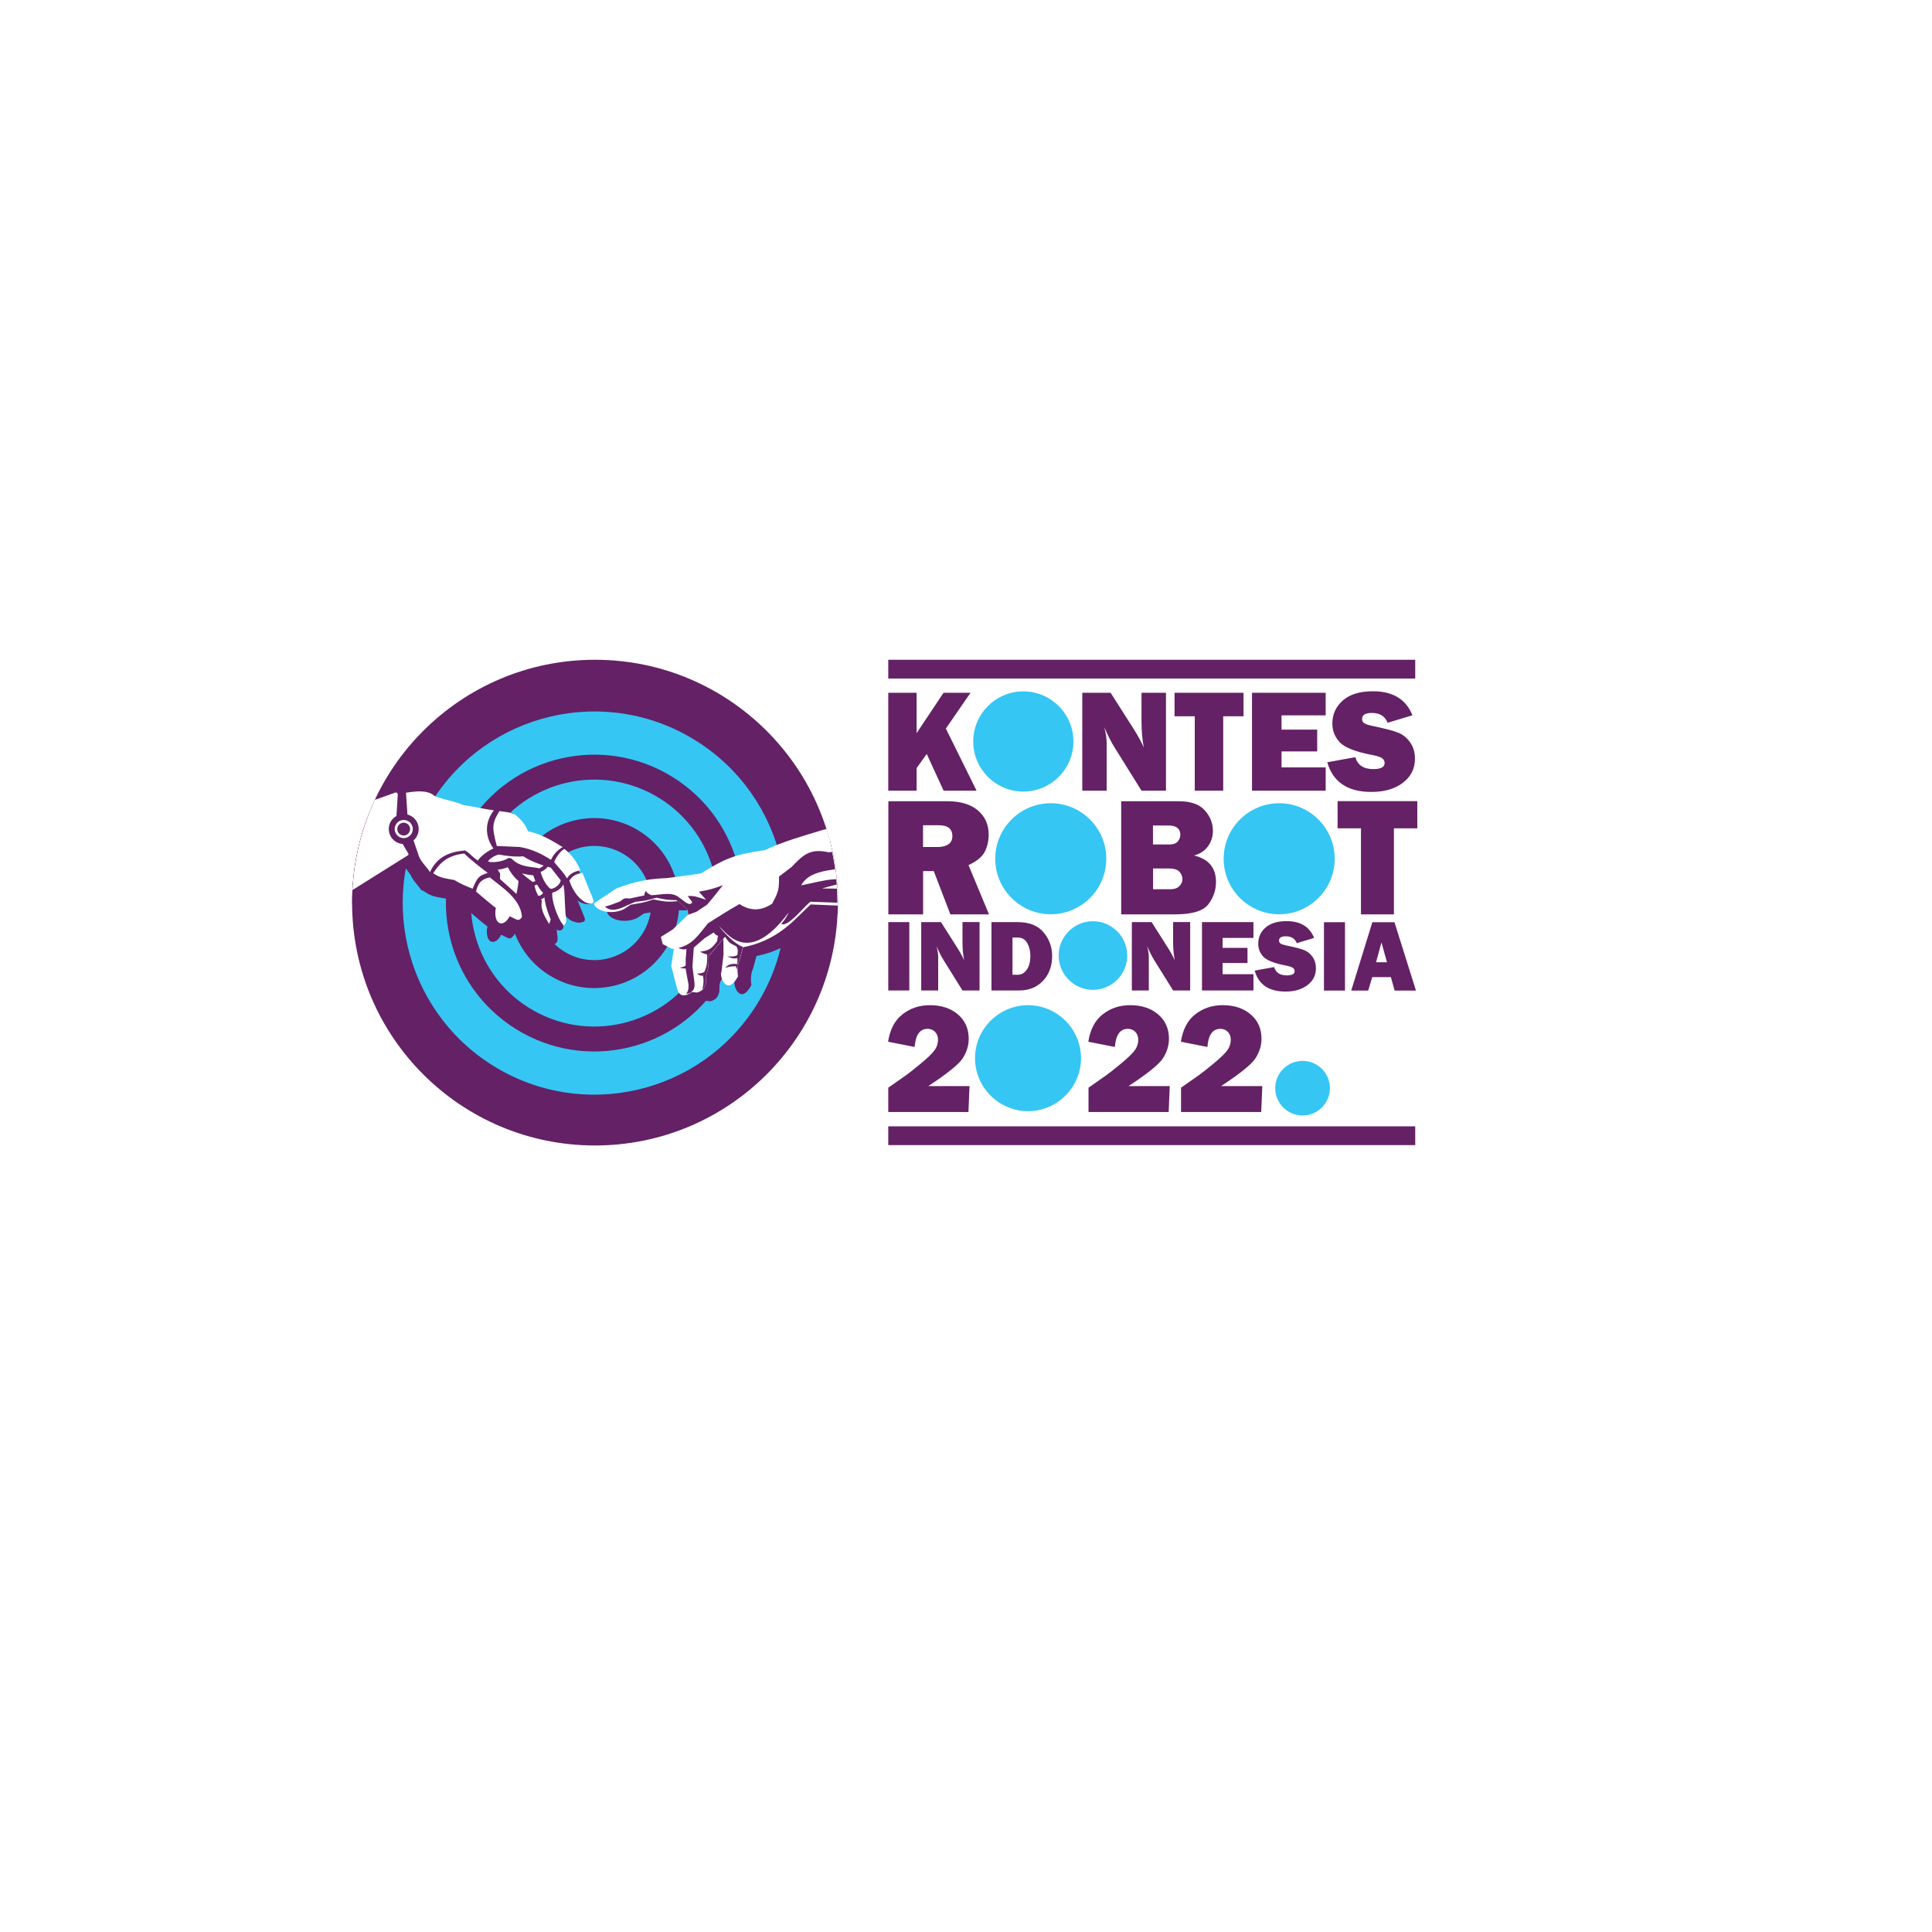 <?xml version="1.0" encoding="UTF-8"?>
<svg xmlns="http://www.w3.org/2000/svg" xmlns:xlink="http://www.w3.org/1999/xlink" viewBox="0 0 214 214">
  <defs>
    <style>
      .uuid-d7c14f1a-afc6-4846-9938-84b9793fc08c {
        clip-path: url(#uuid-6dceb5dd-617d-4c67-981d-ca83a35af95a);
      }

      .uuid-1fc2190c-231d-4a29-8e1a-b5ccc942b8e4, .uuid-fd1ac82f-6de1-4514-9111-fcdc3729eb2d {
        fill: #642165;
      }

      .uuid-d2919d0d-e34e-4a0e-a66b-d8cd363bf7f1, .uuid-1f5b4bd6-4a7a-4755-9231-afc6e2d9a4ce {
        fill: #fff;
      }

      .uuid-d2919d0d-e34e-4a0e-a66b-d8cd363bf7f1, .uuid-1e6b9a16-186b-4a50-8259-90ea841d0f7b, .uuid-fd1ac82f-6de1-4514-9111-fcdc3729eb2d {
        fill-rule: evenodd;
      }

      .uuid-40b8f18e-a68a-43ec-a790-dd3c6dfae425 {
        clip-path: url(#uuid-bcee6a9a-8f44-4c84-8129-b42a3f05f3b4);
      }

      .uuid-788c8147-feba-4cd7-85ee-6870cc6b4202 {
        stroke-width: .89px;
      }

      .uuid-788c8147-feba-4cd7-85ee-6870cc6b4202, .uuid-469b1c83-e76b-4f94-8322-be63dc73aacc, .uuid-bfcdc1ff-e9eb-420f-b644-929b00be9747, .uuid-7dc868ab-a018-4186-bfc9-ebc0c081e18f {
        fill: none;
      }

      .uuid-788c8147-feba-4cd7-85ee-6870cc6b4202, .uuid-469b1c83-e76b-4f94-8322-be63dc73aacc, .uuid-7dc868ab-a018-4186-bfc9-ebc0c081e18f {
        stroke: #642165;
        stroke-linecap: round;
        stroke-linejoin: round;
      }

      .uuid-49cfcc03-87fb-4f72-8447-32a22c29658f {
        clip-path: url(#uuid-0e4a2b5a-9112-4374-8e41-e76edd10c274);
      }

      .uuid-469b1c83-e76b-4f94-8322-be63dc73aacc {
        stroke-width: .43px;
      }

      .uuid-1f5b4bd6-4a7a-4755-9231-afc6e2d9a4ce {
        filter: url(#uuid-348b36cb-10bf-46d6-afb7-128e571f8b15);
      }

      .uuid-7dc868ab-a018-4186-bfc9-ebc0c081e18f {
        stroke-width: .88px;
      }

      .uuid-1e6b9a16-186b-4a50-8259-90ea841d0f7b {
        fill: #35c6f4;
      }
    </style>
    <filter id="uuid-348b36cb-10bf-46d6-afb7-128e571f8b15" data-name="drop-shadow-1" filterUnits="userSpaceOnUse">
      <feOffset dx="7" dy="7"/>
      <feGaussianBlur result="uuid-27b0ffb6-aef0-4521-9439-f779a4423542" stdDeviation="5"/>
      <feFlood flood-color="#000" flood-opacity=".75"/>
      <feComposite in2="uuid-27b0ffb6-aef0-4521-9439-f779a4423542" operator="in"/>
      <feComposite in="SourceGraphic"/>
    </filter>
    <clipPath id="uuid-0e4a2b5a-9112-4374-8e41-e76edd10c274">
      <path class="uuid-bfcdc1ff-e9eb-420f-b644-929b00be9747" d="M39.01,99.98c0,14.85,12.04,26.9,26.9,26.9s26.9-12.04,26.9-26.9-12.04-26.9-26.9-26.9-26.9,12.04-26.9,26.9"/>
    </clipPath>
    <clipPath id="uuid-bcee6a9a-8f44-4c84-8129-b42a3f05f3b4">
      <path class="uuid-bfcdc1ff-e9eb-420f-b644-929b00be9747" d="M91.18,91.93c-2.14,.66-4.39,1.27-6.41,2.24-3.36,.5-4.3,.85-7.12,2.59-1.27,.17-2.48,.37-3.76,.51-.82,.04-1.75,.1-2.55,.27-1.11,.18-2.39,.62-3.04,.87-.84,.56-1.68,1.11-2.52,1.67,.2,.82,1.9,1.3,3.3,.66,.26-.17,.53-.35,.79-.52,.98-.16,1.56-.24,2.49-.58,1.19,.21,1.55,.32,2.75,.18,.35,.32,.7,.64,1.05,.96,.03,.16,.05,.33,.08,.5-.57,.55-1.14,1.1-1.72,1.66-.44,.28-.88,.55-1.33,.83,.07,.27,.14,.54,.21,.8,.34,.17,.69,.35,1.03,.52,.07,0,.13,0,.2,.01-.1,.63-.19,1.27-.29,1.9,.23,.88,.46,1.76,.69,2.64,.2,.55,.62,.91,1.62,.23,.38,.02,.52,.16,.92-.09,.42-.21,.5-.54,.61-.87,.01-.29,.03-.59,.04-.88,.24-.84,.31-1.22,.25-2.09,.48-.58,1.17-1.38,1.65-1.97,0,.59,0,1.17,.01,1.76-.08,.64-.16,1.29-.23,1.93-.26,.37,.58,2.83,1.84,.47-.1-.6-.08-1.23,.18-1.85,.13-.46,.25-.91,.37-1.37,2.35-.45,4.21-1.54,5.93-3.24,.52-.5,1.04-1,1.55-1.5,.99,.04,1.99,.09,2.98,.13,0-.11,0-.23,0-.34,0-2.84-.44-5.57-1.25-8.13-.12,.03-.25,.06-.37,.09"/>
    </clipPath>
    <clipPath id="uuid-6dceb5dd-617d-4c67-981d-ca83a35af95a">
      <path class="uuid-bfcdc1ff-e9eb-420f-b644-929b00be9747" d="M39.01,99.98c0,14.85,12.04,26.9,26.9,26.9s26.9-12.04,26.9-26.9-12.04-26.9-26.9-26.9-26.9,12.04-26.9,26.9"/>
    </clipPath>
  </defs>
  <g id="uuid-c732c685-8638-4e51-92d1-1a950f7e2f4d" data-name="Layer 1"/>
  <g id="uuid-908dc16c-ad7a-4da4-afc0-048d6fdafd14" data-name="Layer 2">
    <g id="uuid-c6dd4c5c-8716-4cfb-b768-9916e115b654" data-name="Layer 1">
      <g>
        <circle class="uuid-1f5b4bd6-4a7a-4755-9231-afc6e2d9a4ce" cx="100" cy="100" r="92"/>
        <g>
          <path class="uuid-fd1ac82f-6de1-4514-9111-fcdc3729eb2d" d="M65.9,73.08c14.85,0,26.9,12.04,26.9,26.9s-12.04,26.9-26.9,26.9-26.9-12.04-26.9-26.9,12.04-26.9,26.9-26.9"/>
          <g class="uuid-49cfcc03-87fb-4f72-8447-32a22c29658f">
            <path class="uuid-1e6b9a16-186b-4a50-8259-90ea841d0f7b" d="M77.05,82.02c9.95,6.2,12.99,19.29,6.79,29.23-6.2,9.95-19.29,12.99-29.23,6.79-9.95-6.2-12.99-19.29-6.79-29.23,6.2-9.95,19.29-12.99,29.23-6.79m-2.53,4.06c-7.7-4.8-17.84-2.45-22.64,5.26-4.8,7.7-2.45,17.84,5.26,22.64,7.7,4.8,17.84,2.45,22.64-5.26,4.8-7.7,2.45-17.84-5.26-22.64"/>
            <path class="uuid-1e6b9a16-186b-4a50-8259-90ea841d0f7b" d="M73.06,88.42c6.41,4,8.37,12.43,4.38,18.84-3.99,6.41-12.43,8.37-18.84,4.38-6.41-3.99-8.37-12.43-4.38-18.84,3.99-6.41,12.43-8.37,18.84-4.38m-2.26,3.62c-4.41-2.75-10.22-1.4-12.97,3.01-2.75,4.41-1.4,10.22,3.01,12.97,4.41,2.75,10.22,1.4,12.97-3.01,2.75-4.41,1.4-10.22-3.01-12.97"/>
            <path class="uuid-1e6b9a16-186b-4a50-8259-90ea841d0f7b" d="M69.17,94.66c2.96,1.85,3.87,5.74,2.02,8.71-1.85,2.96-5.74,3.87-8.71,2.02-2.96-1.85-3.87-5.74-2.02-8.71,1.85-2.96,5.74-3.87,8.71-2.02"/>
            <path class="uuid-fd1ac82f-6de1-4514-9111-fcdc3729eb2d" d="M77.72,102.26c-.57,.55-1.14,1.1-1.72,1.66-.44,.28-.88,.55-1.32,.83,.07,.27,.14,.54,.21,.8,.34,.17,.69,.35,1.03,.52h.2c-.1,.65-.19,1.28-.29,1.91,.23,.88,.46,1.76,.69,2.64,.2,.55,.62,.91,1.62,.23,.38,.02,.52,.16,.92-.09,.42-.21,.5-.54,.61-.87,.01-.29,.03-.59,.04-.88,.24-.84,.31-1.22,.25-2.09,.48-.58,1.17-1.39,1.65-1.97,0,.58,0,1.17,.01,1.76-.08,.64-.16,1.29-.23,1.93-.26,.37,.58,2.83,1.84,.47-.1-.6-.08-1.23,.19-1.85,.12-.46,.25-.91,.37-1.37,2.35-.45,4.21-1.54,5.93-3.24,.52-.5,1.04-1,1.55-1.5,1.57,.07,3.14,.13,4.72,.2,.45,.1,.89,.2,1.34,.3-.19-3.25-.48-6.44-.67-9.7-1.37,.33-2.65,.61-4.02,.94-2.14,.66-4.39,1.27-6.41,2.24-3.36,.5-4.3,.85-7.12,2.59-1.27,.17-2.48,.37-3.76,.51-.82,.04-1.75,.1-2.54,.27-1.12,.18-2.39,.62-3.04,.87-.84,.56-1.68,1.11-2.52,1.67,.2,.82,1.9,1.3,3.3,.66,.26-.17,.53-.35,.79-.52,.98-.16,1.56-.24,2.49-.58,1.19,.21,1.55,.32,2.75,.18,.35,.32,.7,.64,1.05,.96,.03,.17,.05,.33,.08,.5"/>
            <path class="uuid-fd1ac82f-6de1-4514-9111-fcdc3729eb2d" d="M53.24,98.36l.72-.38,.51,.82c0,.23-.01,.44-.02,.64-.41-.37-.78-.7-1.21-1.08m8.16-2.17c-.08-.06-.15-.12-.23-.18,.07-.05,.14-.09,.22-.13-1.19-.71-2.34-1.46-3.84-1.75-.27-.68-.74-1.31-1.45-1.86l-.29-.11s-.07-.06-.1-.08l-.35-.05-.97-.14v.02l-.61-.08v-.02c-1.03-.14-2.26-.43-3.29-.57-1.05-.45-2.25-.6-3.3-1.04-.75-.64-1.96-.51-2.94-.36-.35-.11-.72-.03-1.12,.19,0-.13-.16-.24-.3-.17l-11.36,4.03-.06,.69-.05,.02-.35,4.29-.61,6.59,13.88-8.7c.07-.07,.03-.17,0-.21l.68-.38,.52,.72c.27,.65,.85,1.16,1.23,1.75,0-.02,.02-.04,.03-.06,.11,.06,.21,.12,.32,.17v.02c.86,.57,1.32,.55,2.34,.75,.61,.37,1.3,.68,2.02,.95v-.02l.39,.28v.06c.99,.82,1.54,1.34,2.19,1.82l-.07,.3c-.11,1.7,.99,1.79,1.58,.61,.23,.12,.48,.24,.77,.37,.18,.1,.4-.01,.51-.17,.11-.1,.22-.25,.33-.47,.17-.46,.21-.96-.47-1.84-.12-.11-.26-.22-.4-.35,.14-.58,.24-1.17,.27-1.89,.54,.62,.97,1.15,1.59,1.68,.26,1.07,.2,.94,.65,1.57,.03,.46,.05,.93,.08,1.39,.01,1.18,1.06,1.28,1.28-.29,.31,.73,.26,.93,.91,1.14,.94-.13,.74-.71,.66-1.4-.12-1.83-.08-2.68-.26-3.36l.73,.94c.48,.67,.93,1.08,1.32,1.2,.42,.16,.74,.19,.97,.08,.28,0,.42-.19,.29-.52l-1.18-2.91c-.09,.02-.18,.04-.26,.06-.06-.1-.11-.19-.17-.28,.07-.02,.14-.04,.21-.05-.37-.82-.84-1.62-1.76-2.35-.06,.02-.12,.05-.19,.1"/>
            <path class="uuid-d2919d0d-e34e-4a0e-a66b-d8cd363bf7f1" d="M53.85,96.48l1.04-.54,.51,.82c-.04,1.69-.17,2.48-.53,4.12-.12,1.84,1.17,1.79,1.71,.31,.43-1.49,.81-2.47,.89-4.04,.53,.62,.97,1.15,1.59,1.68,.26,1.07,.2,.94,.65,1.57,.03,.46,.05,.93,.08,1.39,.01,1.18,1.06,1.28,1.28-.29,.31,.73,.26,.93,.91,1.14,.94-.14,.74-.71,.66-1.4-.26-3.92,.24-3.33-2.34-6.29l-4.82-1.32-2.09,2.06,.48,.79Z"/>
            <path class="uuid-fd1ac82f-6de1-4514-9111-fcdc3729eb2d" d="M32.29,92.54l-.79,9.71,14.4-8.12,1.75,2.39c1.18,.7,2.29,.86,3.4,.93,1.41,1.03,2.81,2.07,4.22,3.1,.66,.44,1.32,.87,1.98,1.31,.25,.04,.52-.05,.83-.64,.17-.46,.21-.96-.47-1.84-.47-.4-1.11-1.02-1.58-1.43-.82-.74-1.4-1.26-2.22-2,.13-.61,.61-1.03,1.4-1.3,.92,.17,1.83,.28,2.75,.2,.93,.6,1.98,.96,3.06,1.26,.7,.9,1.4,1.8,2.11,2.7,.48,.67,.93,1.08,1.32,1.2,.58,.22,.97,.19,1.19-.1-.36-.89-.72-1.77-1.09-2.66-.54-1.17-1.42-2.04-2.12-3.06-1.06-.87-2.19-1.38-3.92-1.9-.48-.74-.85-1.48-1.84-2.27-1.74-.23-3.47-.46-5.21-.69l-4.32-1.42c-.58-.02-1.16-.04-1.74-.06-.49-.26-1.03-.12-1.62,.31l-11.47,4.37Z"/>
            <path class="uuid-d2919d0d-e34e-4a0e-a66b-d8cd363bf7f1" d="M31.33,103.42l1.07-11.59,11.36-4.03c.14-.07,.3,.05,.3,.19-.16,3.65-.6,3.67,1.15,6.52,.02,.04,.08,.13,0,.21l-13.88,8.7Z"/>
            <path class="uuid-d2919d0d-e34e-4a0e-a66b-d8cd363bf7f1" d="M48.11,88.14c-.8-.68-2.13-.49-3.14-.33,.09,1.19,.15,2.31,.23,3.5,.36,1.06,.75,2.2,1.11,3.26,.19,.79,.88,1.35,1.32,2.03,.8-1.77,2.26-2.26,3.9-2.4,.72,.48,.68,.64,1.4,1.12,.26-.45,1.1-1.07,1.72-1.34-.96-1.36-.96-2.91,.05-4.22-1.04-.14-2.27-.43-3.31-.57-1.05-.45-2.25-.6-3.3-1.04"/>
            <path class="uuid-d2919d0d-e34e-4a0e-a66b-d8cd363bf7f1" d="M47.98,96.73c.64-.97,1.38-1.96,3.44-2.19,.79,.77,1.8,1.53,2.6,2.15-.89,.31-1.1,.35-1.67,1.75-.72-.28-1.42-.58-2.02-.96-1.02-.21-1.48-.18-2.35-.75"/>
            <path class="uuid-d2919d0d-e34e-4a0e-a66b-d8cd363bf7f1" d="M52.73,98.76c.21-.91,.51-1.35,1.52-1.58,1.4,1.15,3.33,2.33,3.56,4.28,.03,.23-.32,.54-.59,.4-2.33-1.08-2.62-1.57-4.49-3.1"/>
            <path class="uuid-d2919d0d-e34e-4a0e-a66b-d8cd363bf7f1" d="M57.04,90.22c.71,.55,1.19,1.17,1.45,1.86,1.5,.29,2.65,1.05,3.84,1.75-.54,.3-.99,.74-1.3,1.41-.99-.63-2.07-1.19-3.44-1.42-.85-.04-1.71-.07-2.56-.11-.52-2.01-.59-2.43,.29-3.87,.38,.06,.77,.11,1.15,.17l.57,.21Z"/>
            <path class="uuid-d2919d0d-e34e-4a0e-a66b-d8cd363bf7f1" d="M63.06,97.54c.41-.54,.6-.68,1.45-.87l1.18,2.91c.39,.97-1.69,.72-2.63-2.04"/>
            <path class="uuid-d2919d0d-e34e-4a0e-a66b-d8cd363bf7f1" d="M62.8,97.3c-.39-.69-.81-1.06-1.42-1.81,.2-.55,.8-1.35,1.15-1.45,.92,.73,1.4,1.53,1.76,2.35-.65,.16-1.13,.32-1.49,.91"/>
            <path class="uuid-fd1ac82f-6de1-4514-9111-fcdc3729eb2d" d="M44.87,90.18c.91,.08,1.58,.89,1.5,1.8-.08,.91-.89,1.58-1.8,1.5-.91-.08-1.58-.89-1.5-1.8,.08-.91,.89-1.58,1.8-1.5"/>
            <path class="uuid-d2919d0d-e34e-4a0e-a66b-d8cd363bf7f1" d="M44.81,90.83c.55,.05,.96,.54,.91,1.09-.05,.55-.54,.96-1.09,.91s-.96-.54-.91-1.09c.05-.55,.54-.96,1.09-.91"/>
            <path class="uuid-fd1ac82f-6de1-4514-9111-fcdc3729eb2d" d="M44.78,91.13c.39,.04,.68,.38,.64,.77-.04,.39-.38,.68-.77,.64-.39-.04-.68-.38-.64-.77,.04-.39,.38-.68,.77-.64"/>
            <path class="uuid-d2919d0d-e34e-4a0e-a66b-d8cd363bf7f1" d="M76.24,101.29c-.57,.55-1.14,1.1-1.72,1.66-.44,.28-.88,.55-1.32,.83,.07,.27,.14,.54,.21,.8,.34,.17,.69,.35,1.03,.52h.2c-.1,.65-.19,1.28-.29,1.91,.23,.88,.46,1.76,.69,2.64,.2,.55,.62,.91,1.62,.23,.38,.02,.52,.16,.92-.09,.42-.21,.5-.54,.61-.87,.01-.29,.03-.59,.04-.88,.24-.84,.31-1.22,.25-2.09,.48-.58,1.17-1.39,1.65-1.97,0,.58,0,1.17,.01,1.76-.08,.64-.16,1.29-.23,1.93-.26,.37,.58,2.83,1.84,.47-.1-.6-.08-1.23,.19-1.85,.12-.46,.25-.91,.37-1.37,2.35-.45,4.21-1.54,5.93-3.24,.52-.5,1.04-1,1.55-1.5,1.57,.07,3.14,.13,4.72,.2,.45,.1,.89,.2,1.34,.3-.19-3.25-.48-6.45-.67-9.7-1.37,.33-2.65,.61-4.02,.94-2.14,.66-4.39,1.27-6.41,2.24-3.36,.5-4.3,.85-7.12,2.59-1.27,.17-2.48,.37-3.76,.51-.82,.04-1.75,.1-2.54,.27-1.12,.18-2.39,.62-3.04,.87-.84,.56-1.68,1.11-2.52,1.67,.2,.82,1.9,1.3,3.3,.66,.26-.17,.53-.35,.79-.52,.98-.16,1.56-.24,2.49-.58,1.19,.21,1.55,.32,2.75,.18,.35,.32,.7,.64,1.05,.96,.03,.17,.05,.33,.08,.5"/>
          </g>
          <g class="uuid-40b8f18e-a68a-43ec-a790-dd3c6dfae425">
            <path class="uuid-fd1ac82f-6de1-4514-9111-fcdc3729eb2d" d="M96.45,100.38c-.09-.53-.19-1.06-.28-1.59-1.94-.31-3.13-.38-5.1-.38,2.06-.6,2.39-.64,4.54-.61-3.06-.77-3.87-.35-6.87,.27,1.1-2.04,4.25-1.54,6.69-2.38-.66-.02-1.31-.04-1.97-.06,.49-.77,.5-.57,.32-1.5-.66,.09-1.32,.19-1.99,.28-2.06-.47-2.8,.26-4.13,1.64-.46,.35-.91,.69-1.37,1.04,0,1.52-.06,1.65-.75,3-1.18,.79-2.36,.88-3.63,.05-1.2,.68-2.33,1.39-3.49,2.13-1.12,1.37-1.68,2.33-3.28,2.74,.3,.13,.52,.19,.9,.12-.03,.37-.06,.74-.09,1.12,0,.23,0,.47,0,.7-.18,.15-.41,.2-.66,.22,.27,.1,.36,.11,.65,.1,.1,.59,.2,1.16,.32,1.75,.04,.43-.04,.79-.25,1.05,.22,.01,.44-.04,.71-.32,.2-.23,.24-.55,.2-.92-.07-.59-.15-1.18-.22-1.77,.05-.7,.1-1.4,.15-2.1,.4-.35,.8-.7,1.2-1.04,.34-.21,.67-.43,1.01-.64,.11,.17,.23,.32,.46,.36-.03,.21-.06,.41-.09,.62-.63,.84-.88,1.02-1.91,1.16,.31,.14,.47,.23,.81,.3-.02,.89,.04,1.09-.3,1.92-.18,.15-.53,.2-.82,.2,.15,.14,.42,.29,.65,.22,.13,.65,.05,.88-.05,1.54,.24-.13,.4-.57,.53-.9,.02-.28,.04-.56,.06-.84,.06-.32,.12-.63,.19-.95,0-.39-.01-.71-.02-1.1,.4-.5,.88-1.02,1.28-1.52,.18-.15,.28-.37,.46-.52,.48,.68,.48,.68,1.23,1.04,.22,.27,.21,.56,.13,.98-.4,.22-.69,.15-1.13,.14,.48,.19,.57,.29,1.14,.2v.66c-.58-.07-.92-.03-1.36,.4,.51-.11,.65-.17,1.17-.16,.06,.13,.19,.39,.25,.52,.09-.43,.2-.98,.29-1.41,.14-.52,.27-.69,.31-1.22-.95-.37-1.9-1.36-2.68-2.28,.62,.32,3.05,4.71,7.7-1.58-.11,.27-.25,.51-.4,.73-.12,.2-.29,.37-.43,.55,.76,.39,2.43-1.84,3.24-2.46,1.56,.05,3.39,.12,4.95,.18,.56,.11,1.13,.22,1.69,.33"/>
            <path class="uuid-fd1ac82f-6de1-4514-9111-fcdc3729eb2d" d="M75.95,101.41c-.3-.56-.55-1.5-1.04-1.7-.95-.02-1.3-.07-2.21-.28-.93,.3-1.35,.36-2.32,.46-.31,.13-.63,.27-.94,.4-.72,.37-1.75,.79-2.43,.13,.6-.15,1.09-.35,1.67-.57,.55-.41,.4-.36,1.09-.33,.53-.11,1.06-.23,1.6-.34,0-.22,.11-.37,.17-.52l.03,.07c.11,.22,.35,.32,.58,.43,1.1-.04,2.32-.44,3.12,.29,.56,.36,1.09,1.01,1.41,.49l-.5-.68c.73-.1,1.32,.2,2.04,.41-.27-.3-.54-.6-.81-.9,1.1-.19,1.62-.33,2.66-.72-.3,.38-.61,.77-.91,1.15-.28,.34-.56,.67-.84,1.01-.4,.27-.79,.53-1.19,.79-.39,.14-.78,.28-1.17,.42"/>
          </g>
          <g class="uuid-d7c14f1a-afc6-4846-9938-84b9793fc08c">
            <path class="uuid-7dc868ab-a018-4186-bfc9-ebc0c081e18f" d="M61.97,102.63c-.63-.73-1.39-2.95-1.22-3.81-.47-.29-1.08-1.19-1.33-2.26-1.18-.15-2.11-.22-3-1.08-.53,.37-2.05,.63-2.58,.31"/>
            <path class="uuid-469b1c83-e76b-4f94-8322-be63dc73aacc" d="M59.36,96.42c.61,.11,1.31-.55,1.39-1.04"/>
            <path class="uuid-469b1c83-e76b-4f94-8322-be63dc73aacc" d="M60.83,98.66c.61,.11,1.38-.52,1.46-1.01"/>
            <path class="uuid-469b1c83-e76b-4f94-8322-be63dc73aacc" d="M58.86,97.89c.41,.03,.71-.15,.92-.54"/>
            <path class="uuid-469b1c83-e76b-4f94-8322-be63dc73aacc" d="M59.48,99.45c.41,.03,.71-.15,.92-.54"/>
            <path class="uuid-788c8147-feba-4cd7-85ee-6870cc6b4202" d="M60.37,102.45c-.52-.86-.97-1.72-.8-2.59-.27-.22-.67-.89-.82-1.8-1.07-.8-1.58-1.17-2.12-2.24"/>
          </g>
          <rect class="uuid-1fc2190c-231d-4a29-8e1a-b5ccc942b8e4" x="98.39" y="73.08" width="58.37" height="2.08"/>
          <path class="uuid-fd1ac82f-6de1-4514-9111-fcdc3729eb2d" d="M108.16,87.58h-3.64l-1.87-4.07-1.12,1.57v2.5h-3.14v-10.84h3.14v4.47l2.98-4.47h2.99l-2.73,3.96,3.4,6.88Zm20.99,0h-2.71l-2.98-4.78c-.38-.61-.76-1.36-1.14-2.25,.18,.7,.26,1.29,.26,1.78v5.25h-2.7v-10.84h3.14l2.53,3.97c.5,.79,.88,1.49,1.14,2.08-.17-.93-.25-1.88-.25-2.84v-3.21h2.71v10.84Zm6.34-8.24v8.24h-3.15v-8.24h-2.24v-2.6h7.64v2.6h-2.24Zm11.35,5.66v2.58h-8.16v-10.84h8.16v2.5h-4.89v1.58h3.95v2.41h-3.95v1.77h4.89Zm.19-.57l3.09-.56c.26,.88,.92,1.32,2,1.32,.83,0,1.25-.22,1.25-.67,0-.23-.1-.41-.29-.54-.19-.13-.54-.25-1.03-.34-1.9-.36-3.12-.84-3.66-1.43-.54-.59-.81-1.28-.81-2.07,0-1.02,.39-1.87,1.16-2.55,.77-.68,1.89-1.02,3.34-1.02,2.21,0,3.66,.89,4.37,2.66l-2.75,.83c-.29-.73-.87-1.09-1.74-1.09-.73,0-1.09,.22-1.09,.67,0,.2,.08,.36,.25,.47,.16,.11,.48,.21,.95,.31,1.3,.27,2.22,.51,2.76,.72,.54,.21,1,.57,1.36,1.08,.36,.51,.54,1.12,.54,1.81,0,1.1-.44,1.99-1.33,2.67-.89,.68-2.06,1.02-3.5,1.02-2.64,0-4.27-1.11-4.89-3.31"/>
          <path class="uuid-fd1ac82f-6de1-4514-9111-fcdc3729eb2d" d="M109.53,101.28h-4.26l-1.84-4.79h-1.18v4.79h-3.85v-12.53h6.55c1.44,0,2.57,.34,3.36,1.01,.8,.68,1.2,1.57,1.2,2.68,0,.72-.15,1.36-.44,1.92-.29,.56-.89,1.04-1.79,1.47l2.27,5.46Zm-7.29-7.46h1.64c.48,0,.87-.1,1.17-.3,.29-.2,.44-.5,.44-.9,0-.8-.49-1.21-1.48-1.21h-1.77v2.41Zm21.95,7.46v-12.53h6.36c1.32,0,2.29,.33,2.89,1,.6,.67,.91,1.43,.91,2.28,0,.62-.18,1.19-.53,1.69-.35,.5-.87,.85-1.56,1.04,1.62,.39,2.43,1.37,2.43,2.92,0,.93-.29,1.76-.86,2.5-.57,.73-1.8,1.1-3.67,1.1h-5.97Zm3.53-7.74h1.79c.45,0,.77-.11,.95-.34,.19-.23,.28-.47,.28-.72,0-.69-.43-1.04-1.3-1.04h-1.73v2.1Zm0,4.96h1.89c.47,0,.81-.12,1.03-.35,.22-.23,.33-.49,.33-.78s-.11-.56-.32-.8c-.21-.24-.6-.37-1.17-.37h-1.76v2.29Zm26.68-6.75v9.53h-3.65v-9.53h-2.59v-3.01h8.83v3.01h-2.59Z"/>
          <path class="uuid-fd1ac82f-6de1-4514-9111-fcdc3729eb2d" d="M100.72,109.71h-2.33v-7.57h2.33v7.57Zm7.78,0h-1.89l-2.08-3.34c-.27-.43-.53-.95-.79-1.57,.12,.49,.18,.9,.18,1.24v3.67h-1.88v-7.57h2.19l1.76,2.77c.35,.55,.62,1.04,.8,1.45-.12-.65-.18-1.31-.18-1.99v-2.24h1.89v7.57Zm1.32,0v-7.57h2.92c1.27,0,2.22,.38,2.85,1.13,.63,.75,.95,1.63,.95,2.62,0,1.13-.34,2.05-1.02,2.76-.68,.71-1.56,1.06-2.64,1.06h-3.07Zm2.33-1.74h.61c.38,0,.71-.19,.97-.56,.26-.37,.4-.88,.4-1.53,0-.55-.12-1.03-.35-1.43-.23-.4-.58-.6-1.02-.6h-.61v4.12Zm19.68,1.74h-1.89l-2.08-3.34c-.27-.43-.53-.95-.79-1.57,.12,.49,.18,.9,.18,1.24v3.67h-1.88v-7.57h2.19l1.76,2.77c.35,.55,.62,1.04,.8,1.45-.12-.65-.18-1.31-.18-1.99v-2.24h1.89v7.57Zm7.01-1.8v1.8h-5.7v-7.57h5.7v1.75h-3.42v1.1h2.76v1.68h-2.76v1.24h3.42Zm.13-.4l2.16-.39c.18,.61,.64,.92,1.4,.92,.58,0,.87-.16,.87-.46,0-.16-.07-.29-.2-.38-.13-.09-.37-.17-.72-.24-1.32-.25-2.17-.59-2.55-.99-.38-.41-.56-.89-.56-1.45,0-.71,.27-1.31,.81-1.78,.54-.47,1.32-.71,2.33-.71,1.54,0,2.55,.62,3.05,1.86l-1.92,.58c-.2-.51-.61-.76-1.21-.76-.51,0-.76,.16-.76,.47,0,.14,.06,.25,.17,.33,.11,.08,.33,.15,.66,.22,.91,.19,1.55,.35,1.93,.5,.38,.14,.7,.4,.95,.75,.25,.36,.38,.78,.38,1.27,0,.77-.31,1.39-.93,1.86-.62,.48-1.43,.72-2.44,.72-1.84,0-2.98-.77-3.41-2.31m10,2.2h-2.33v-7.57h2.33v7.57Zm5.5,0l-.42-1.49h-2.06l-.45,1.49h-1.88l2.34-7.57h2.45l2.38,7.57h-2.37Zm-2.06-3.14h1.21l-.61-2.19-.6,2.19Z"/>
          <path class="uuid-fd1ac82f-6de1-4514-9111-fcdc3729eb2d" d="M107.39,120.3l-.12,2.87h-8.88v-2.69l1.98-1.39c.29-.2,.83-.63,1.62-1.28,.8-.66,1.31-1.16,1.55-1.51,.24-.35,.36-.72,.36-1.11s-.11-.66-.32-.89c-.21-.22-.49-.34-.83-.34-.86,0-1.34,.67-1.44,2.01l-2.94-.58c.21-1.37,.75-2.39,1.61-3.05,.86-.67,1.87-1,3.03-1,1.26,0,2.29,.34,3.09,1.02,.8,.68,1.2,1.58,1.2,2.7,0,.75-.22,1.46-.65,2.14-.43,.68-1.71,1.71-3.82,3.1h4.54Zm22.18,0l-.12,2.87h-8.88v-2.69l1.98-1.39c.29-.2,.83-.63,1.62-1.28,.79-.66,1.31-1.16,1.55-1.51,.24-.35,.36-.72,.36-1.11s-.11-.66-.32-.89c-.21-.22-.49-.34-.83-.34-.86,0-1.34,.67-1.44,2.01l-2.94-.58c.21-1.37,.75-2.39,1.61-3.05,.86-.67,1.87-1,3.03-1,1.26,0,2.29,.34,3.09,1.02,.8,.68,1.2,1.58,1.2,2.7,0,.75-.22,1.46-.65,2.14-.43,.68-1.71,1.71-3.82,3.1h4.54Zm10.25,0l-.12,2.87h-8.88v-2.69l1.98-1.39c.29-.2,.83-.63,1.62-1.28,.8-.66,1.31-1.16,1.55-1.51,.24-.35,.36-.72,.36-1.11s-.11-.66-.32-.89c-.21-.22-.49-.34-.83-.34-.86,0-1.34,.67-1.44,2.01l-2.94-.58c.22-1.37,.75-2.39,1.61-3.05,.86-.67,1.87-1,3.03-1,1.26,0,2.29,.34,3.09,1.02,.8,.68,1.2,1.58,1.2,2.7,0,.75-.22,1.46-.65,2.14-.43,.68-1.71,1.71-3.82,3.1h4.54Z"/>
          <rect class="uuid-1fc2190c-231d-4a29-8e1a-b5ccc942b8e4" x="98.39" y="124.76" width="58.37" height="2.08"/>
          <path class="uuid-1e6b9a16-186b-4a50-8259-90ea841d0f7b" d="M116.39,101.27c3.39,0,6.15-2.76,6.15-6.15s-2.76-6.15-6.15-6.15-6.15,2.76-6.15,6.15,2.76,6.15,6.15,6.15"/>
          <path class="uuid-1e6b9a16-186b-4a50-8259-90ea841d0f7b" d="M141.69,101.27c3.39,0,6.15-2.76,6.15-6.15s-2.76-6.15-6.15-6.15-6.15,2.76-6.15,6.15,2.76,6.15,6.15,6.15"/>
          <path class="uuid-1e6b9a16-186b-4a50-8259-90ea841d0f7b" d="M121.06,109.64c2.1,0,3.8-1.71,3.8-3.8s-1.71-3.8-3.8-3.8-3.8,1.71-3.8,3.8,1.71,3.8,3.8,3.8"/>
          <path class="uuid-1e6b9a16-186b-4a50-8259-90ea841d0f7b" d="M113.87,123.08c3.23,0,5.87-2.64,5.87-5.87s-2.64-5.87-5.87-5.87-5.87,2.64-5.87,5.87,2.64,5.87,5.87,5.87"/>
          <path class="uuid-1e6b9a16-186b-4a50-8259-90ea841d0f7b" d="M113.35,87.68c3.06,0,5.55-2.49,5.55-5.55s-2.49-5.55-5.55-5.55-5.55,2.49-5.55,5.55,2.49,5.55,5.55,5.55"/>
          <path class="uuid-1e6b9a16-186b-4a50-8259-90ea841d0f7b" d="M144.28,123.56c1.67,0,3.03-1.36,3.03-3.03s-1.36-3.02-3.03-3.02-3.03,1.36-3.03,3.02,1.36,3.03,3.03,3.03"/>
        </g>
      </g>
    </g>
  </g>
</svg>
